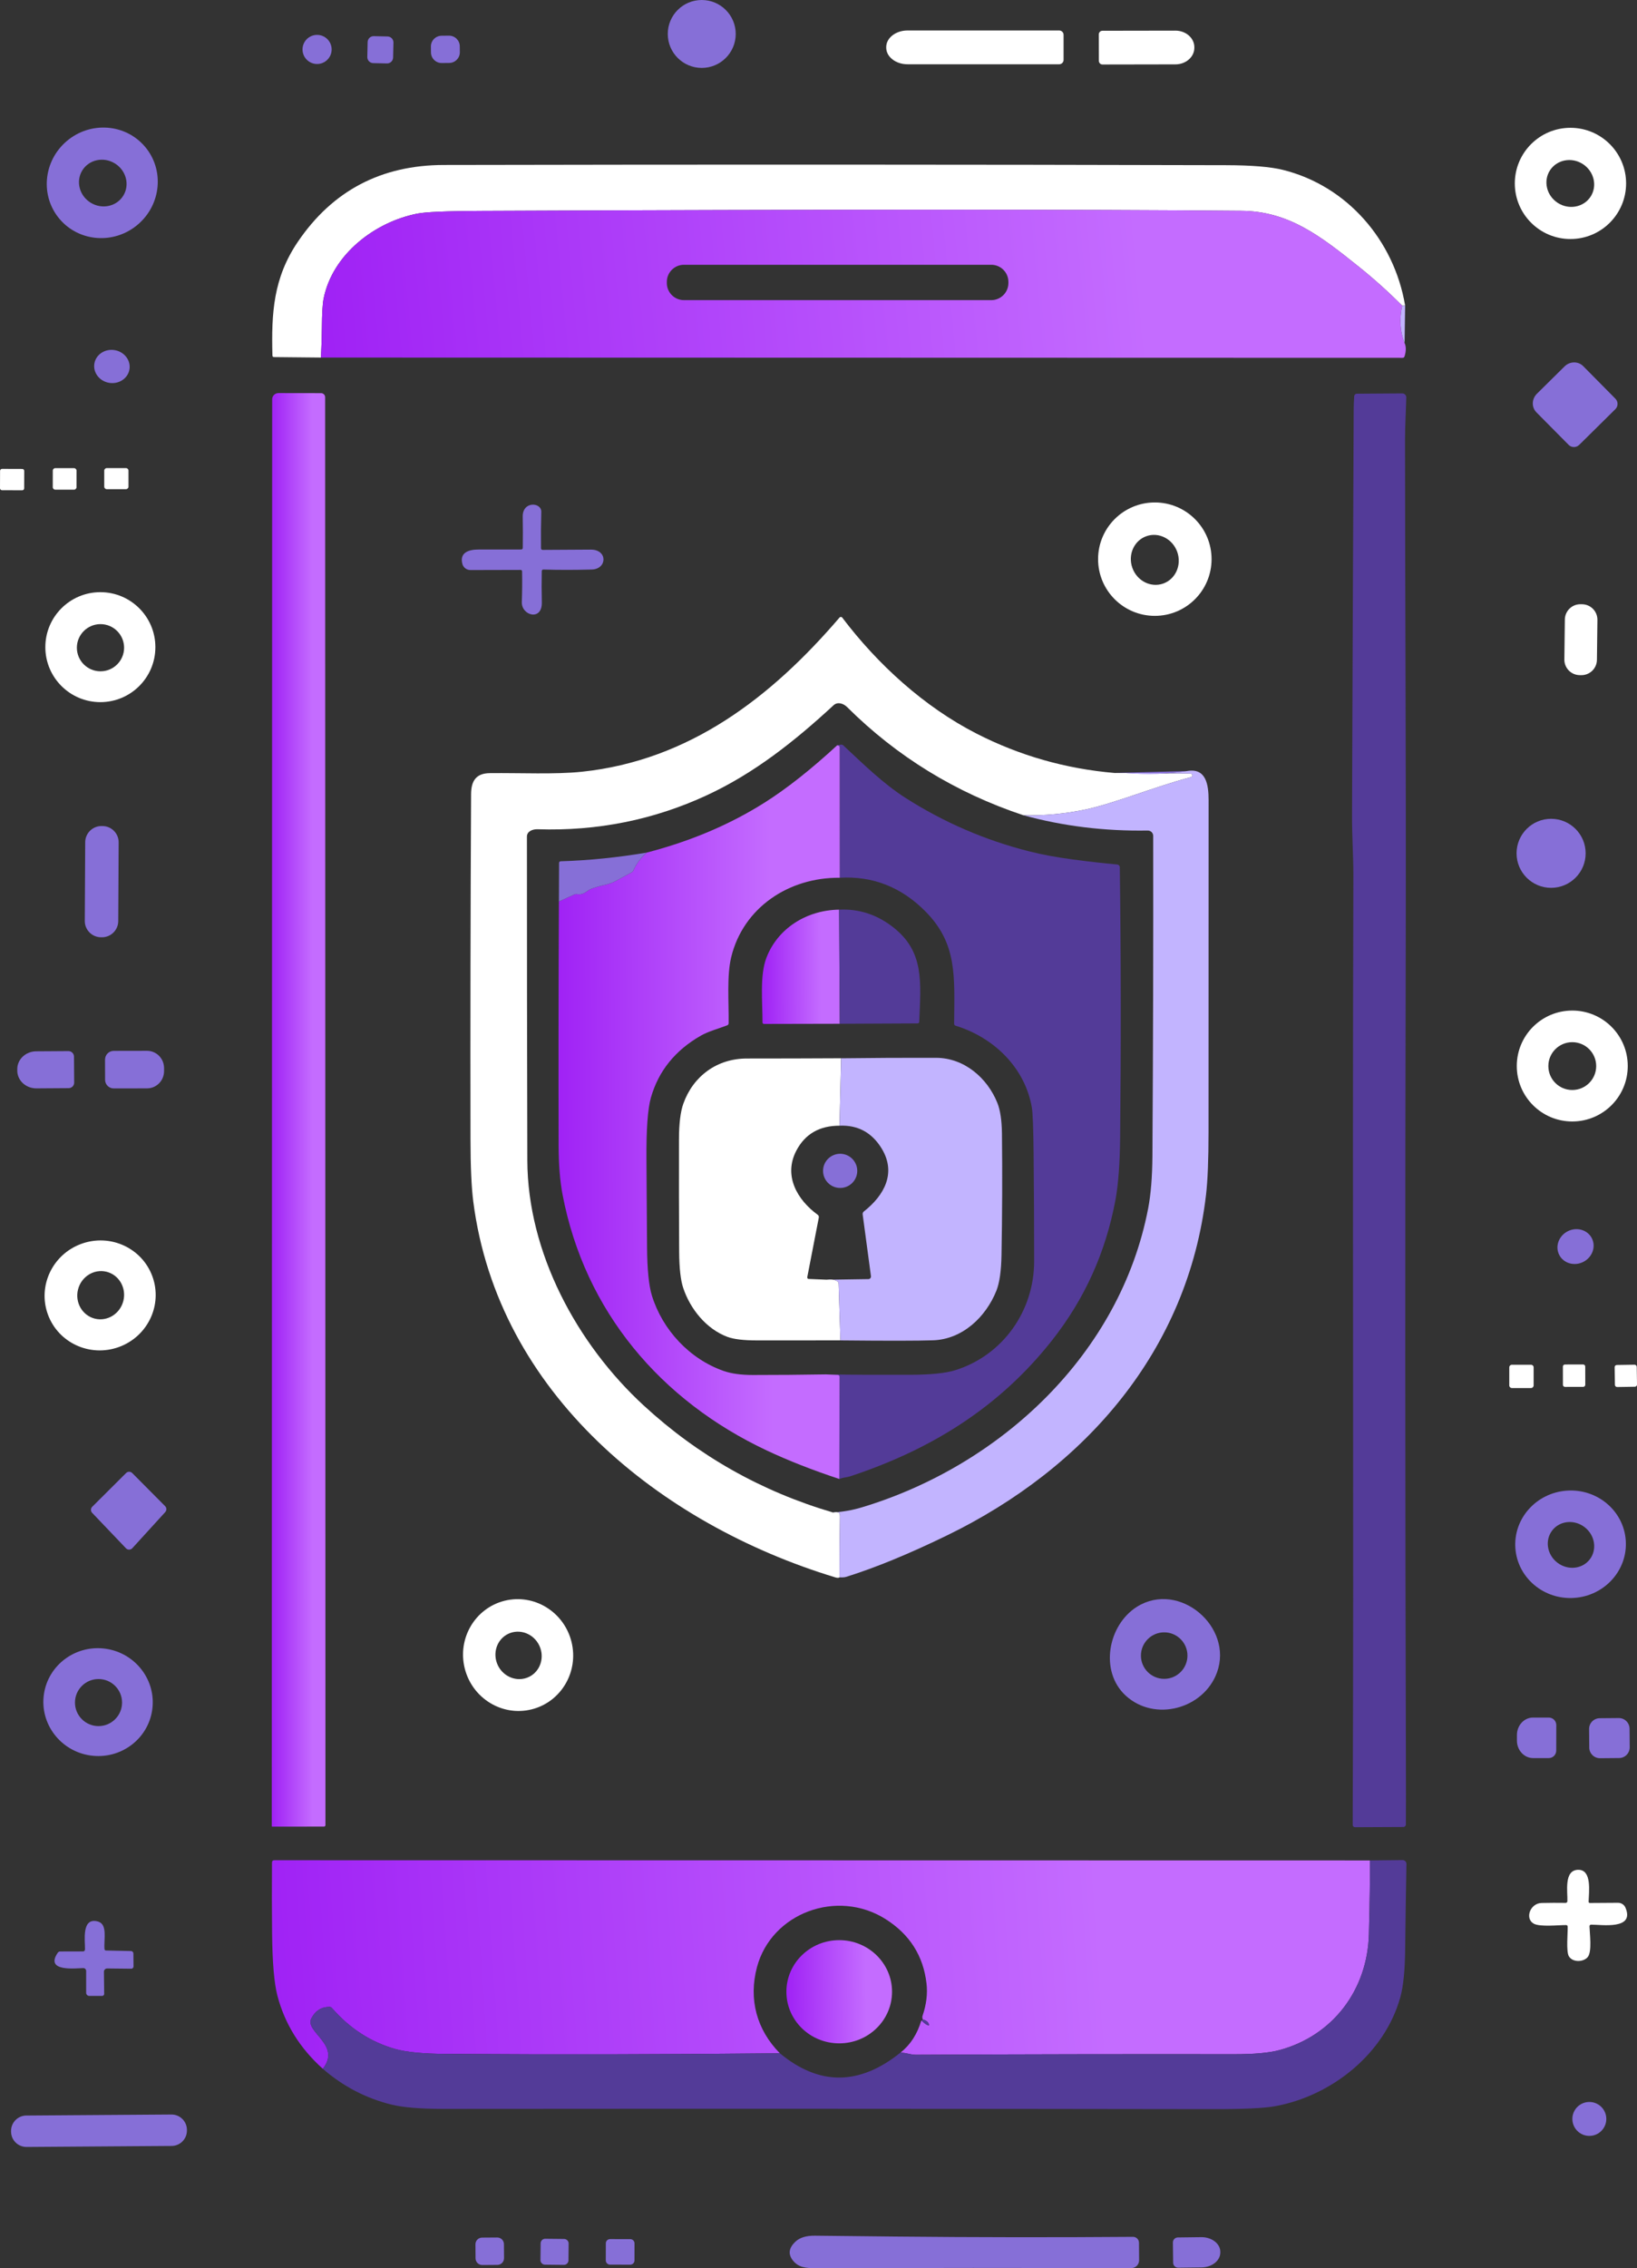 <svg width="265" height="367" viewBox="0 0 265 367" fill="none" xmlns="http://www.w3.org/2000/svg">
<rect x="0" y="0" width="265" height="367" fill="#333333" stroke="none"/>
<g clip-path="url(#clip0_180_4074)">
<path d="M113.6 10.988C116.637 10.988 119.1 8.528 119.1 5.494C119.1 2.46 116.637 0 113.6 0C110.562 0 108.1 2.46 108.1 5.494C108.1 8.528 110.562 10.988 113.6 10.988Z" fill="#866FD7"/>
<path d="M172.174 9.691C172.174 10.081 171.854 10.4 171.464 10.4H146.914C145.008 10.4 143.462 9.195 143.462 7.707V7.626C143.462 6.137 145.008 4.932 146.914 4.932H171.464C171.854 4.932 172.174 5.251 172.174 5.641V9.691Z" fill="white"/>
<path d="M177.877 5.565C177.877 5.241 178.13 4.982 178.455 4.977C178.455 4.977 178.455 4.977 178.46 4.977L190.281 4.957C191.969 4.957 193.338 6.152 193.343 7.631V7.732C193.343 9.21 191.979 10.411 190.291 10.415L178.47 10.436C178.151 10.436 177.892 10.178 177.887 9.859L177.877 5.565Z" fill="white"/>
<path d="M51.33 10.355C52.632 10.355 53.687 9.301 53.687 8C53.687 6.7 52.632 5.646 51.33 5.646C50.028 5.646 48.973 6.7 48.973 8C48.973 9.301 50.028 10.355 51.33 10.355Z" fill="#866FD7"/>
<path d="M72.677 5.771L71.471 5.784C70.513 5.794 69.745 6.577 69.755 7.533L69.765 8.485C69.775 9.442 70.56 10.209 71.517 10.199L72.724 10.186C73.681 10.176 74.449 9.393 74.439 8.436L74.429 7.485C74.419 6.528 73.635 5.761 72.677 5.771Z" fill="#866FD7"/>
<path d="M59.515 6.8L59.46 9.22C59.448 9.756 59.874 10.201 60.411 10.214L62.641 10.264C63.179 10.276 63.624 9.851 63.636 9.314L63.691 6.895C63.703 6.358 63.278 5.913 62.74 5.901L60.511 5.85C59.973 5.838 59.528 6.263 59.515 6.8Z" fill="#866FD7"/>
<path d="M23.455 23.717C26.633 27.444 26.121 33.095 22.309 36.335C18.497 39.576 12.835 39.176 9.657 35.449C6.478 31.723 6.99 26.072 10.802 22.831C14.614 19.59 20.277 19.991 23.455 23.717ZM19.957 31.662C21.037 29.905 20.429 27.571 18.594 26.441C16.759 25.312 14.396 25.824 13.317 27.581C12.237 29.338 12.845 31.672 14.68 32.801C16.515 33.93 18.878 33.419 19.957 31.662Z" fill="#866FD7"/>
<path d="M263.235 29.677C263.235 34.644 259.2 38.675 254.228 38.675C249.255 38.675 245.22 34.644 245.22 29.677C245.22 24.71 249.255 20.679 254.228 20.679C259.2 20.679 263.235 24.71 263.235 29.677ZM257.492 31.814C258.612 30.082 258.05 27.723 256.235 26.548C254.42 25.373 252.038 25.829 250.912 27.56C249.792 29.292 250.355 31.652 252.17 32.827C253.984 34.001 256.367 33.545 257.492 31.814Z" fill="white"/>
<path d="M227.463 49.44L226.992 49.46C224.766 47.227 222.434 45.131 220.001 43.181C213.675 38.103 208.57 34.178 200.966 34.108C175.149 33.87 134.049 33.875 77.659 34.123C72.291 34.148 68.92 34.295 67.552 34.563C60.723 35.9 53.829 41.11 52.385 48.316C52.217 49.171 52.121 50.756 52.106 53.075C52.091 54.685 52.04 56.28 51.949 57.855L44.37 57.779C44.193 57.779 44.107 57.693 44.102 57.516C43.919 50.645 44.249 44.953 48.233 39.1C53.84 30.852 61.707 26.715 71.83 26.695C114.061 26.608 156.287 26.619 198.518 26.73C202.639 26.74 205.686 26.993 207.668 27.485C218.075 30.067 225.689 38.882 227.463 49.44Z" fill="white"/>
<path d="M226.991 49.46C226.51 51.622 226.636 53.637 227.376 55.501C227.635 56.078 227.635 56.792 227.376 57.648C227.326 57.815 227.214 57.901 227.042 57.901L51.948 57.855C52.039 56.28 52.09 54.685 52.105 53.075C52.121 50.756 52.217 49.171 52.384 48.316C53.829 41.11 60.723 35.9 67.551 34.563C68.92 34.295 72.291 34.148 77.659 34.123C134.048 33.875 175.149 33.87 200.966 34.108C208.57 34.178 213.674 38.103 220.001 43.181C222.434 45.131 224.766 47.227 226.991 49.46ZM163.241 45.612C163.241 44.083 161.999 42.842 160.469 42.842H110.72C109.189 42.842 107.947 44.083 107.947 45.612V45.794C107.947 47.323 109.189 48.564 110.72 48.564H160.469C161.999 48.564 163.241 47.323 163.241 45.794V45.612Z" fill="url(#paint0_linear_180_4074)"/>
<path d="M226.991 49.46L227.463 49.44L227.377 55.501C226.637 53.637 226.51 51.622 226.991 49.46Z" fill="#C2B4FF"/>
<path d="M20.96 59.748C21.193 58.284 20.108 56.896 18.537 56.648C16.966 56.399 15.505 57.385 15.273 58.848C15.041 60.312 16.126 61.7 17.696 61.949C19.267 62.197 20.728 61.212 20.96 59.748Z" fill="#866FD7"/>
<path d="M255.637 71.987C255.165 72.453 254.405 72.453 253.939 71.987L248.717 66.716C247.906 65.901 247.942 64.554 248.799 63.709L253.275 59.288C254.126 58.443 255.475 58.422 256.286 59.237L261.502 64.509C261.968 64.98 261.968 65.739 261.497 66.205L255.637 71.992V71.987Z" fill="#866FD7"/>
<path d="M52.633 64.266L52.684 295.317C52.684 295.443 52.577 295.549 52.45 295.549L44.086 295.56C44.036 295.56 43.995 295.519 43.995 295.468L44.056 64.62C44.056 64.058 44.512 63.602 45.075 63.602L51.974 63.612C52.339 63.612 52.633 63.906 52.633 64.266Z" fill="url(#paint1_linear_180_4074)"/>
<path d="M227.594 287.21C227.605 289.807 227.6 292.471 227.584 295.2C227.584 295.428 227.402 295.61 227.174 295.615L219.347 295.651C219.144 295.651 218.977 295.484 218.977 295.281C219.175 244.054 218.906 201.901 219.083 141.569C219.088 138.623 218.86 135.159 218.87 131.949C218.946 110.13 219.038 88.317 219.134 66.504C219.134 65.663 219.164 64.868 219.22 64.114C219.235 63.881 219.428 63.703 219.661 63.703L227.001 63.653C227.356 63.653 227.645 63.936 227.65 64.291C227.65 64.296 227.65 64.306 227.65 64.311C227.594 66.595 227.447 68.954 227.447 71.126C227.458 98.064 227.63 125.012 227.564 151.95C227.453 197.035 227.463 242.12 227.594 287.21Z" fill="#533B98"/>
<path d="M8.546 76.15L8.542 78.823C8.541 79.047 8.723 79.229 8.947 79.229L11.978 79.234C12.202 79.235 12.384 79.054 12.384 78.83L12.389 76.156C12.389 75.933 12.208 75.751 11.984 75.751L8.953 75.745C8.729 75.745 8.547 75.926 8.546 76.15Z" fill="white"/>
<path d="M20.388 75.739H17.286C17.059 75.739 16.875 75.923 16.875 76.15V78.742C16.875 78.969 17.059 79.152 17.286 79.152H20.388C20.615 79.152 20.799 78.969 20.799 78.742V76.15C20.799 75.923 20.615 75.739 20.388 75.739Z" fill="white"/>
<path d="M0.011 76.186L0.001 79.001C0 79.177 0.143 79.32 0.319 79.321L3.594 79.332C3.77 79.333 3.914 79.191 3.914 79.015L3.924 76.199C3.925 76.023 3.782 75.88 3.606 75.879L0.331 75.868C0.155 75.867 0.012 76.01 0.011 76.186Z" fill="white"/>
<path d="M196.13 90.474C196.13 95.543 192.019 99.649 186.945 99.649C181.871 99.649 177.76 95.543 177.76 90.474C177.76 85.406 181.871 81.299 186.945 81.299C192.019 81.299 196.13 85.406 196.13 90.474ZM188.299 94.424C190.306 93.715 191.325 91.421 190.575 89.304C189.824 87.188 187.589 86.049 185.582 86.757C183.574 87.466 182.555 89.76 183.306 91.877C184.056 93.993 186.291 95.132 188.299 94.424Z" fill="white"/>
<path d="M84.629 88.636C84.655 86.95 84.65 85.274 84.619 83.598C84.574 81.041 87.671 81.248 87.625 82.828C87.57 84.788 87.554 86.742 87.58 88.692C87.58 88.884 87.681 88.98 87.869 88.975C90.484 88.96 93.075 88.945 95.635 88.93C98.402 88.915 98.301 92.074 95.807 92.15C93.196 92.226 90.591 92.231 87.99 92.155C87.803 92.15 87.706 92.241 87.701 92.428C87.666 94.105 87.671 95.781 87.712 97.457C87.787 100.545 84.391 99.624 84.472 97.391C84.533 95.755 84.548 94.115 84.518 92.474C84.518 92.302 84.432 92.216 84.254 92.216L76.149 92.236C75.535 92.236 74.998 91.826 74.846 91.234C74.359 89.36 75.956 88.909 77.482 88.915C79.768 88.919 82.059 88.915 84.351 88.909C84.533 88.909 84.624 88.818 84.629 88.636Z" fill="#866FD7"/>
<path d="M25.153 104.712C25.153 109.624 21.163 113.609 16.246 113.609C11.329 113.609 7.34 109.624 7.34 104.712C7.34 99.801 11.329 95.816 16.246 95.816C21.163 95.816 25.153 99.801 25.153 104.712ZM20.089 104.804C20.089 102.697 18.375 100.986 16.267 100.986C14.158 100.986 12.444 102.697 12.444 104.804C12.444 106.91 14.158 108.621 16.267 108.621C18.375 108.621 20.089 106.91 20.089 104.804Z" fill="white"/>
<path d="M253.321 100.242L253.242 106.703C253.225 108.087 254.334 109.223 255.72 109.24L255.973 109.243C257.359 109.26 258.496 108.151 258.513 106.767L258.592 100.307C258.609 98.923 257.499 97.787 256.114 97.77L255.86 97.767C254.475 97.75 253.338 98.858 253.321 100.242Z" fill="white"/>
<path d="M180.441 125.073L182.337 125.083L192.719 125.164C192.881 125.164 193.018 125.301 193.013 125.463C193.013 125.594 192.922 125.711 192.795 125.746C187.047 127.24 180.497 129.964 175.758 130.972C172.407 131.68 169.041 131.994 165.67 131.913C154.7 128.258 145.186 122.419 137.126 114.404C136.512 113.796 135.574 113.523 134.941 114.11C128.569 119.999 122.06 125.133 114.441 128.668C105.849 132.653 96.709 134.491 87.027 134.177C86.221 134.151 85.299 134.506 85.299 135.372C85.299 152.82 85.319 170.274 85.365 187.733C85.4 202.68 93.404 217.481 104.222 227.431C113.057 235.563 123.267 241.33 134.86 244.732C135.24 244.646 135.529 244.646 135.721 244.727C135.899 244.798 135.98 245.011 135.975 245.37C135.919 248.652 135.894 251.938 135.899 255.224C135.772 255.325 135.539 255.325 135.209 255.224C106.898 246.631 80.6 225.501 76.615 194.412C76.321 192.123 76.169 188.756 76.164 184.31C76.129 165.702 76.164 147.094 76.26 128.496C76.27 126.328 77.087 125.118 79.297 125.098C84.229 125.042 89.866 125.326 94.18 124.875C111.582 123.042 124.813 112.855 135.909 99.917C136.01 99.801 136.183 99.786 136.304 99.887C136.32 99.902 136.335 99.917 136.345 99.933C142.083 107.508 149.616 114.379 158.107 118.713C165.077 122.273 172.523 124.394 180.441 125.073Z" fill="white"/>
<path d="M135.868 239.304L135.909 222.793C135.909 222.585 135.802 222.474 135.594 222.463L133.693 222.382C138.261 222.448 142.818 222.468 147.375 222.448C150.655 222.433 153.063 222.19 154.599 221.714C162.339 219.324 167.403 212.119 167.408 204.108C167.408 198.321 167.378 192.533 167.322 186.746C167.282 182.589 167.185 180.072 167.038 179.206C165.933 172.776 160.915 167.879 154.71 165.97C154.538 165.92 154.452 165.803 154.457 165.626C154.512 157.97 154.989 152.694 149.808 147.468C145.9 143.529 141.282 141.716 135.944 142.025L135.929 120.926C135.929 120.789 135.863 120.693 135.736 120.647C135.67 120.627 135.604 120.607 135.539 120.581L136.086 120.49C136.263 120.465 136.415 120.51 136.542 120.632C139.731 123.614 143.005 126.82 146.569 129.093C152.774 133.058 159.455 135.944 166.612 137.757C168.63 138.268 170.987 138.709 173.684 139.068C176.092 139.392 178.479 139.661 180.836 139.878C181.085 139.899 181.277 140.101 181.277 140.349C181.465 154.907 181.48 169.489 181.328 184.103C181.283 188.336 181.029 191.693 180.568 194.179C178.991 202.61 175.625 210.144 170.252 216.944C161.746 227.699 150.827 234.509 137.637 238.874C137.439 238.94 137.145 239.001 136.75 239.066C136.436 239.112 136.142 239.193 135.868 239.304Z" fill="#533B98"/>
<path d="M135.539 120.581C135.605 120.607 135.67 120.627 135.736 120.647C135.863 120.693 135.929 120.789 135.929 120.926L135.944 142.025C127.712 141.939 120.316 146.846 118.369 154.871C117.639 157.904 117.994 162.056 117.954 165.55C117.954 165.727 117.868 165.849 117.7 165.91C116.301 166.441 114.669 166.882 113.468 167.565C109.306 169.94 106.604 173.282 105.372 177.596C104.855 179.404 104.612 182.756 104.647 187.652C104.678 192.351 104.708 197.05 104.744 201.744C104.769 205.394 105.033 208.033 105.539 209.663C107.263 215.212 111.658 219.911 117.153 221.83C118.385 222.261 119.961 222.479 121.877 222.479C125.821 222.479 129.76 222.448 133.693 222.382L135.594 222.463C135.802 222.474 135.909 222.585 135.909 222.792L135.868 239.304C131.544 237.877 127.646 236.347 124.174 234.717C106.933 226.62 94.666 212.169 91.067 193.288C90.646 191.1 90.433 188.422 90.428 185.247C90.398 172.138 90.413 159.008 90.474 145.868L92.963 144.739C93.115 144.673 93.272 144.653 93.434 144.678C94.549 144.861 95.036 144.061 95.746 143.802C96.41 143.559 97.089 143.362 97.779 143.21C98.554 143.043 99.208 142.81 99.74 142.516C100.567 142.056 101.403 141.605 102.244 141.154C102.381 141.083 102.488 140.967 102.549 140.825C102.939 139.878 103.654 138.921 104.688 137.954C111.785 136.116 118.141 133.422 123.753 129.878C127.327 127.625 131.255 124.526 135.539 120.581Z" fill="url(#paint2_linear_180_4074)"/>
<path d="M192.166 124.759C188.998 125.25 185.724 125.356 182.337 125.083L180.441 125.073L192.166 124.759Z" fill="#866FD7"/>
<path d="M135.899 255.224C135.893 251.938 135.919 248.652 135.975 245.37C135.98 245.011 135.899 244.798 135.721 244.727C135.528 244.646 135.24 244.646 134.859 244.732C136.507 244.616 138.053 244.338 139.498 243.902C162.005 237.127 181.349 219.071 185.87 195.505C186.301 193.252 186.529 190.447 186.555 187.08C186.666 169.768 186.707 152.491 186.681 135.255C186.681 134.774 186.291 134.384 185.809 134.384C185.804 134.384 185.799 134.384 185.794 134.384C178.794 134.501 172.087 133.675 165.67 131.913C169.041 131.994 172.407 131.68 175.757 130.972C180.497 129.964 187.046 127.24 192.795 125.746C192.952 125.706 193.048 125.544 193.003 125.387C192.967 125.255 192.85 125.164 192.719 125.164L182.337 125.083C185.723 125.356 188.998 125.25 192.166 124.759C195.284 124.202 195.649 127.042 195.649 129.473C195.654 147.382 195.649 165.297 195.638 183.227C195.638 187.667 195.502 191.034 195.233 193.333C192.303 218.504 175.696 237.547 153.316 248.429C147.122 251.442 141.672 253.68 136.973 255.143C136.735 255.219 136.38 255.244 135.899 255.224Z" fill="#C2B4FF"/>
<path d="M251.095 143.656C254.183 143.656 256.687 141.155 256.687 138.071C256.687 134.986 254.183 132.486 251.095 132.486C248.007 132.486 245.504 134.986 245.504 138.071C245.504 141.155 248.007 143.656 251.095 143.656Z" fill="#866FD7"/>
<path d="M13.794 136.272L13.727 149.011C13.72 150.463 14.892 151.646 16.345 151.653L16.497 151.654C17.95 151.662 19.134 150.491 19.141 149.04L19.208 136.3C19.216 134.849 18.044 133.666 16.591 133.659L16.439 133.658C14.986 133.65 13.802 134.821 13.794 136.272Z" fill="#866FD7"/>
<path d="M104.689 137.954C103.654 138.921 102.94 139.878 102.549 140.825C102.488 140.967 102.382 141.083 102.245 141.154C101.404 141.605 100.567 142.056 99.741 142.516C99.209 142.81 98.555 143.043 97.779 143.21C97.09 143.362 96.411 143.559 95.746 143.802C95.037 144.061 94.55 144.861 93.435 144.678C93.273 144.653 93.116 144.673 92.964 144.739L90.475 145.868L90.5 139.661C90.5 139.463 90.596 139.362 90.794 139.357C95.341 139.22 99.969 138.749 104.689 137.954Z" fill="#866FD7"/>
<path d="M135.838 147.185L135.944 165.651L123.667 165.677C123.54 165.677 123.434 165.57 123.434 165.444C123.444 162.137 122.967 157.823 124.067 154.972C125.928 150.132 130.657 147.256 135.838 147.185Z" fill="url(#paint3_linear_180_4074)"/>
<path d="M135.944 165.651L135.838 147.185C139.042 147.028 141.962 147.98 144.592 150.036C149.626 153.97 149.079 158.851 148.805 165.322C148.8 165.499 148.704 165.591 148.526 165.591L135.944 165.651Z" fill="#533B98"/>
<path d="M263.504 172.487C263.504 177.444 259.484 181.459 254.522 181.459C249.559 181.459 245.539 177.444 245.539 172.487C245.539 167.53 249.559 163.514 254.522 163.514C259.484 163.514 263.504 167.53 263.504 172.487ZM258.394 172.497C258.394 170.36 256.661 168.629 254.522 168.629C252.382 168.629 250.649 170.36 250.649 172.497C250.649 174.634 252.382 176.366 254.522 176.366C256.661 176.366 258.394 174.634 258.394 172.497Z" fill="white"/>
<path d="M12.009 175.171C12.009 175.662 11.613 176.062 11.121 176.067L5.9 176.102C4.197 176.112 2.808 174.841 2.798 173.257V172.993C2.788 171.414 4.156 170.117 5.86 170.107L11.081 170.072C11.573 170.072 11.973 170.467 11.978 170.958L12.009 175.171Z" fill="#866FD7"/>
<path d="M17.007 171.439C17.007 170.669 17.631 170.041 18.401 170.036L23.8 170.026C25.32 170.026 26.552 171.267 26.557 172.806V173.312C26.557 174.852 25.331 176.097 23.81 176.102L18.411 176.112C17.641 176.112 17.017 175.49 17.012 174.72L17.002 171.439H17.007Z" fill="#866FD7"/>
<path d="M136.162 171.236L135.904 182.143C132.664 182.138 130.333 183.48 128.918 186.168C126.789 190.219 129.04 194.128 132.36 196.549C132.522 196.665 132.583 196.822 132.548 197.019L130.682 206.65C130.657 206.787 130.743 206.913 130.875 206.939C130.885 206.939 130.9 206.939 130.91 206.939L133.81 207.06C134.51 206.964 135.072 207.04 135.503 207.283C135.655 207.369 135.752 207.531 135.757 207.708L136.051 216.878C131.646 216.878 127.134 216.878 122.516 216.883C120.377 216.883 118.795 216.696 117.766 216.316C114.319 215.03 111.724 211.785 110.593 208.377C110.178 207.126 109.96 205.182 109.944 202.534C109.909 196.488 109.899 190.442 109.914 184.401C109.914 181.829 110.152 179.885 110.624 178.568C112.21 174.128 116.063 171.277 120.889 171.272C126.09 171.272 131.179 171.257 136.162 171.231V171.236Z" fill="white"/>
<path d="M136.162 171.236C141.414 171.17 146.539 171.145 151.542 171.16C156.094 171.17 159.84 174.426 161.452 178.452C161.924 179.632 162.172 181.282 162.198 183.404C162.269 189.951 162.243 196.503 162.127 203.05C162.081 205.648 161.802 207.587 161.29 208.863C159.582 213.111 155.8 216.711 151.03 216.868C148.541 216.954 143.548 216.959 136.051 216.883L135.757 207.714C135.752 207.536 135.656 207.374 135.503 207.288C135.073 207.045 134.51 206.969 133.81 207.065L140.593 206.964C140.816 206.964 140.993 206.777 140.993 206.554C140.993 206.539 140.993 206.519 140.993 206.503L139.65 196.498C139.625 196.316 139.701 196.133 139.843 196.022C143.133 193.429 145.16 189.799 142.707 185.804C141.125 183.237 138.859 182.016 135.909 182.143L136.168 171.236H136.162Z" fill="#C2B4FF"/>
<path d="M137.065 192.006C138.477 191.422 139.148 189.805 138.563 188.394C137.978 186.983 136.359 186.314 134.947 186.898C133.534 187.482 132.864 189.099 133.449 190.51C134.034 191.921 135.653 192.591 137.065 192.006Z" fill="#866FD7"/>
<path d="M256.327 204.171C257.782 203.421 258.39 201.707 257.685 200.342C256.98 198.978 255.229 198.48 253.774 199.231C252.318 199.981 251.71 201.695 252.415 203.06C253.12 204.424 254.871 204.922 256.327 204.171Z" fill="#866FD7"/>
<path d="M24.676 206.544C26.349 211.157 23.911 216.266 19.237 217.957C14.563 219.648 9.418 217.278 7.745 212.666C6.072 208.053 8.511 202.944 13.184 201.253C17.858 199.561 23.003 201.931 24.676 206.544ZM15.359 213.364C17.387 213.866 19.45 212.574 19.972 210.478C20.489 208.382 19.267 206.275 17.24 205.774C15.212 205.273 13.149 206.564 12.627 208.66C12.11 210.757 13.332 212.863 15.359 213.364Z" fill="white"/>
<path d="M256.281 220.776L253.341 220.781C253.153 220.781 253.001 220.933 253.002 221.121L253.007 224.068C253.007 224.255 253.159 224.407 253.347 224.406L256.287 224.401C256.475 224.401 256.626 224.249 256.626 224.061L256.621 221.114C256.621 220.927 256.468 220.775 256.281 220.776Z" fill="white"/>
<path d="M247.841 220.823H244.749C244.514 220.823 244.323 221.013 244.323 221.248V224.165C244.323 224.4 244.514 224.59 244.749 224.59H247.841C248.076 224.59 248.267 224.4 248.267 224.165V221.248C248.267 221.013 248.076 220.823 247.841 220.823Z" fill="white"/>
<path d="M264.598 220.816L261.729 220.861C261.533 220.864 261.377 221.025 261.38 221.221L261.425 224.076C261.428 224.272 261.589 224.428 261.785 224.425L264.654 224.38C264.85 224.377 265.006 224.216 265.003 224.02L264.958 221.165C264.955 220.969 264.794 220.813 264.598 220.816Z" fill="white"/>
<path d="M21.402 238.342L26.729 243.7C26.993 243.963 26.998 244.388 26.75 244.662L21.417 250.51C21.158 250.793 20.712 250.814 20.428 250.555C20.418 250.545 20.403 250.53 20.393 250.52L14.918 244.783C14.655 244.51 14.66 244.074 14.928 243.806L20.413 238.342C20.687 238.069 21.128 238.069 21.402 238.342Z" fill="#866FD7"/>
<path d="M263.18 249.229C263.525 254.019 259.804 258.191 254.867 258.546C249.934 258.9 245.656 255.3 245.311 250.51C244.967 245.72 248.687 241.548 253.625 241.193C258.562 240.839 262.835 244.439 263.18 249.229ZM257.351 252.318C258.572 250.738 258.207 248.404 256.529 247.107C254.852 245.811 252.499 246.044 251.278 247.629C250.056 249.209 250.421 251.543 252.099 252.839C253.777 254.135 256.129 253.902 257.351 252.318Z" fill="#866FD7"/>
<path d="M86.064 276.582C81.289 277.772 76.443 274.799 75.231 269.949C74.02 265.098 76.909 260.201 81.679 259.011C86.454 257.822 91.3 260.794 92.512 265.645C93.724 270.495 90.834 275.392 86.064 276.582ZM85.613 271.341C87.463 270.46 88.218 268.181 87.301 266.252C86.378 264.323 84.133 263.477 82.277 264.359C80.427 265.24 79.672 267.518 80.589 269.447C81.512 271.376 83.758 272.222 85.608 271.341H85.613Z" fill="white"/>
<path d="M197.007 270.612C194.863 276.511 186.935 278.668 182.236 274.364C177.937 270.419 179.362 262.905 184.076 259.968C190.884 255.73 199.694 263.214 197.007 270.612ZM192.227 267.883C192.227 265.807 190.539 264.12 188.461 264.12C186.383 264.12 184.695 265.807 184.695 267.883C184.695 269.959 186.383 271.645 188.461 271.645C190.539 271.645 192.227 269.959 192.227 267.883Z" fill="#866FD7"/>
<path d="M24.636 276.703C23.931 281.468 19.44 284.754 14.599 284.04C9.763 283.326 6.407 278.886 7.112 274.116C7.817 269.351 12.308 266.065 17.149 266.779C21.985 267.493 25.341 271.933 24.636 276.703ZM19.76 275.483C19.76 273.382 18.051 271.675 15.947 271.675C13.844 271.675 12.136 273.382 12.136 275.483C12.136 277.584 13.844 279.291 15.947 279.291C18.051 279.291 19.76 277.584 19.76 275.483Z" fill="#866FD7"/>
<path d="M251.926 283.25C251.926 283.924 251.384 284.466 250.71 284.466H248.165C246.725 284.455 245.559 283.19 245.564 281.63V280.729C245.564 279.169 246.735 277.903 248.175 277.908H250.72C251.394 277.913 251.936 278.455 251.936 279.129L251.926 283.25Z" fill="#866FD7"/>
<path d="M262.045 277.988L258.963 278.015C258.006 278.023 257.236 278.805 257.245 279.762L257.271 282.769C257.279 283.726 258.062 284.494 259.02 284.486L262.102 284.459C263.059 284.451 263.828 283.669 263.82 282.712L263.794 279.705C263.785 278.748 263.002 277.98 262.045 277.988Z" fill="#866FD7"/>
<path d="M221.765 301.023C221.79 303.621 221.734 307.601 221.598 312.963C221.369 321.93 215.819 329.338 207.176 331.698C205.493 332.158 203.019 332.386 199.76 332.381C182.59 332.356 165.426 332.386 148.262 332.472C147.938 332.472 147.532 332.417 147.041 332.3C146.67 332.214 146.255 332.148 145.793 332.103C147.38 330.852 148.5 329.115 149.154 326.887C149.509 327.277 149.844 327.54 150.158 327.672C150.371 327.758 150.437 327.697 150.356 327.485C150.219 327.13 149.894 326.887 149.377 326.761C149.317 326.609 149.281 326.34 149.342 326.168C149.965 324.34 150.178 322.598 149.986 320.943C149.469 316.451 147.253 312.973 143.34 310.507C135.523 305.58 124.888 309.52 122.541 318.289C121.152 323.49 122.496 328.421 126.242 332.224C108.211 332.417 90.185 332.452 72.169 332.33C68.469 332.305 65.731 332.037 63.962 331.53C60.003 330.401 56.597 328.194 53.743 324.912C53.631 324.786 53.489 324.72 53.322 324.72C52.019 324.73 51.046 325.348 50.402 326.578C49.252 328.786 55.334 330.842 52.258 334.741C48.542 331.409 46.093 327.459 44.902 322.892C44.38 320.887 44.096 317.535 44.045 312.831C44.005 308.988 44 305.17 44.03 301.378C44.03 301.119 44.162 300.993 44.421 300.993L221.765 301.023Z" fill="url(#paint4_linear_180_4074)"/>
<path d="M52.258 334.741C55.335 330.842 49.252 328.786 50.403 326.578C51.046 325.348 52.02 324.73 53.322 324.72C53.49 324.72 53.632 324.786 53.743 324.912C56.597 328.194 60.004 330.401 63.963 331.53C65.732 332.037 68.469 332.305 72.169 332.33C90.185 332.452 108.211 332.417 126.242 332.224C132.614 337.51 139.128 337.47 145.794 332.103C146.255 332.148 146.671 332.214 147.041 332.3C147.533 332.417 147.938 332.472 148.263 332.472C165.427 332.386 182.591 332.356 199.76 332.381C203.02 332.381 205.493 332.158 207.176 331.698C215.819 329.338 221.37 321.93 221.598 312.963C221.735 307.6 221.791 303.621 221.765 301.023L227.042 300.967C227.387 300.962 227.671 301.236 227.676 301.58C227.676 301.59 227.676 301.595 227.676 301.605C227.59 306.218 227.519 310.826 227.468 315.434C227.433 318.821 227.174 321.378 226.703 323.1C224.158 332.325 215.55 339.141 206.39 340.797C204.591 341.121 201.22 341.278 196.278 341.267C154.756 341.202 113.24 341.192 71.723 341.227C68.064 341.227 65.286 340.999 63.39 340.538C59.253 339.521 55.543 337.591 52.258 334.741Z" fill="#533B98"/>
<path d="M257.386 307.909L261.928 307.879C262.455 307.879 262.932 308.188 263.135 308.674C264.676 312.299 259.252 311.403 257.589 311.418C257.396 311.418 257.305 311.52 257.31 311.712C257.341 312.856 257.741 315.768 257.031 316.654C256.352 317.494 254.547 317.565 253.959 316.512C253.513 315.717 253.802 312.806 253.777 311.763C253.777 311.575 253.681 311.484 253.498 311.484C252.282 311.484 249.316 311.803 248.312 311.271C246.787 310.461 247.694 307.95 249.554 307.909C250.857 307.879 252.155 307.874 253.447 307.894C253.6 307.894 253.726 307.778 253.731 307.626C253.792 306.142 253.113 302.547 255.511 302.542C257.721 302.542 257.214 306.107 257.168 307.687C257.168 307.838 257.239 307.914 257.386 307.909Z" fill="white"/>
<path d="M17.347 318.507C17.063 318.507 16.83 318.735 16.825 319.024C16.825 319.024 16.825 319.029 16.825 319.034L16.866 322.624C16.866 322.801 16.718 322.948 16.541 322.948H14.453C14.174 322.948 13.946 322.72 13.946 322.442V318.902C13.946 318.649 13.738 318.446 13.484 318.446C13.484 318.446 13.479 318.446 13.474 318.446C12.298 318.472 7.204 319.1 9.343 315.975C9.439 315.829 9.581 315.758 9.758 315.758L13.408 315.748C13.636 315.748 13.753 315.636 13.758 315.408C13.793 314.077 13.145 310.168 15.847 310.907C17.469 311.347 16.779 313.839 16.916 315.363C16.931 315.52 17.023 315.601 17.18 315.601L21.21 315.687C21.423 315.692 21.59 315.864 21.595 316.077L21.615 318.178C21.615 318.381 21.458 318.543 21.255 318.548C21.255 318.548 21.25 318.548 21.245 318.548L17.347 318.507Z" fill="#866FD7"/>
<path d="M135.853 330.624C140.576 330.624 144.405 326.886 144.405 322.274C144.405 317.663 140.576 313.925 135.853 313.925C131.13 313.925 127.302 317.663 127.302 322.274C127.302 326.886 131.13 330.624 135.853 330.624Z" fill="url(#paint5_linear_180_4074)"/>
<path d="M149.377 326.761C149.894 326.887 150.219 327.13 150.356 327.485C150.437 327.697 150.371 327.758 150.158 327.672C149.844 327.54 149.509 327.277 149.154 326.887C149.154 327.07 149.225 327.029 149.377 326.761Z" fill="#533B98"/>
<path d="M257.285 345.597C258.802 345.597 260.032 344.368 260.032 342.852C260.032 341.337 258.802 340.108 257.285 340.108C255.767 340.108 254.537 341.337 254.537 342.852C254.537 344.368 255.767 345.597 257.285 345.597Z" fill="#866FD7"/>
<path d="M27.752 342.139L4.262 342.303C2.888 342.312 1.781 343.433 1.791 344.806L1.791 344.918C1.801 346.291 2.923 347.396 4.298 347.386L27.788 347.223C29.162 347.213 30.269 346.092 30.259 344.719L30.258 344.608C30.249 343.235 29.127 342.129 27.752 342.139Z" fill="#866FD7"/>
<path d="M145.079 361.886C157.919 362.012 170.699 362.028 183.412 361.931C183.939 361.926 184.375 362.352 184.38 362.878C184.38 362.878 184.38 362.878 184.38 362.883L184.4 365.729C184.4 366.418 183.843 366.98 183.153 366.985H183.143C166.06 366.949 149.023 366.954 132.026 367C130.51 367 129.197 366.924 128.27 365.643C127.565 364.666 127.727 363.694 128.751 362.721C129.456 362.053 130.51 361.729 131.904 361.744C136.294 361.795 140.684 361.84 145.079 361.886Z" fill="#866FD7"/>
<path d="M80.487 362.035L78.044 362.052C77.445 362.056 76.962 362.544 76.966 363.143L76.982 365.411C76.986 366.01 77.475 366.491 78.075 366.487L80.518 366.47C81.117 366.466 81.599 365.978 81.595 365.379L81.579 363.111C81.575 362.512 81.086 362.031 80.487 362.035Z" fill="#866FD7"/>
<path d="M189.87 362.848C189.865 362.402 190.225 362.033 190.671 362.028L194.453 361.982C196.146 361.962 197.53 363.015 197.545 364.337V364.448C197.56 365.77 196.201 366.858 194.513 366.878L190.732 366.924C190.286 366.929 189.916 366.57 189.911 366.124L189.87 362.843V362.848Z" fill="#866FD7"/>
<path d="M87.521 362.969L87.492 365.693C87.488 366.098 87.814 366.43 88.219 366.435L91.281 366.467C91.687 366.471 92.019 366.146 92.024 365.74L92.052 363.016C92.056 362.611 91.731 362.278 91.325 362.274L88.263 362.242C87.857 362.238 87.525 362.563 87.521 362.969Z" fill="#866FD7"/>
<path d="M98.073 362.979L98.068 365.743C98.067 366.121 98.373 366.427 98.751 366.428L102.025 366.434C102.403 366.435 102.71 366.129 102.711 365.751L102.716 362.987C102.717 362.609 102.411 362.303 102.033 362.302L98.758 362.296C98.38 362.296 98.073 362.601 98.073 362.979Z" fill="#866FD7"/>
</g>
<defs>
<linearGradient id="paint0_linear_180_4074" x1="51.948" y1="41.983" x2="183.435" y2="29.627" gradientUnits="userSpaceOnUse">
<stop stop-color="#A022F5"/>
<stop offset="1" stop-color="#C46CFF"/>
</linearGradient>
<linearGradient id="paint1_linear_180_4074" x1="43.995" y1="141.507" x2="50.558" y2="141.504" gradientUnits="userSpaceOnUse">
<stop stop-color="#A022F5"/>
<stop offset="1" stop-color="#C46CFF"/>
</linearGradient>
<linearGradient id="paint2_linear_180_4074" x1="90.413" y1="160.456" x2="124.802" y2="160.286" gradientUnits="userSpaceOnUse">
<stop stop-color="#A022F5"/>
<stop offset="1" stop-color="#C46CFF"/>
</linearGradient>
<linearGradient id="paint3_linear_180_4074" x1="123.34" y1="153.395" x2="132.859" y2="153.312" gradientUnits="userSpaceOnUse">
<stop stop-color="#A022F5"/>
<stop offset="1" stop-color="#C46CFF"/>
</linearGradient>
<linearGradient id="paint4_linear_180_4074" x1="44.011" y1="312.327" x2="177.664" y2="303.299" gradientUnits="userSpaceOnUse">
<stop stop-color="#A022F5"/>
<stop offset="1" stop-color="#C46CFF"/>
</linearGradient>
<linearGradient id="paint5_linear_180_4074" x1="127.302" y1="319.533" x2="140.218" y2="319.364" gradientUnits="userSpaceOnUse">
<stop stop-color="#A022F5"/>
<stop offset="1" stop-color="#C46CFF"/>
</linearGradient>
<clipPath id="clip0_180_4074">
<rect width="265" height="367" fill="white"/>
</clipPath>
</defs>
</svg>
